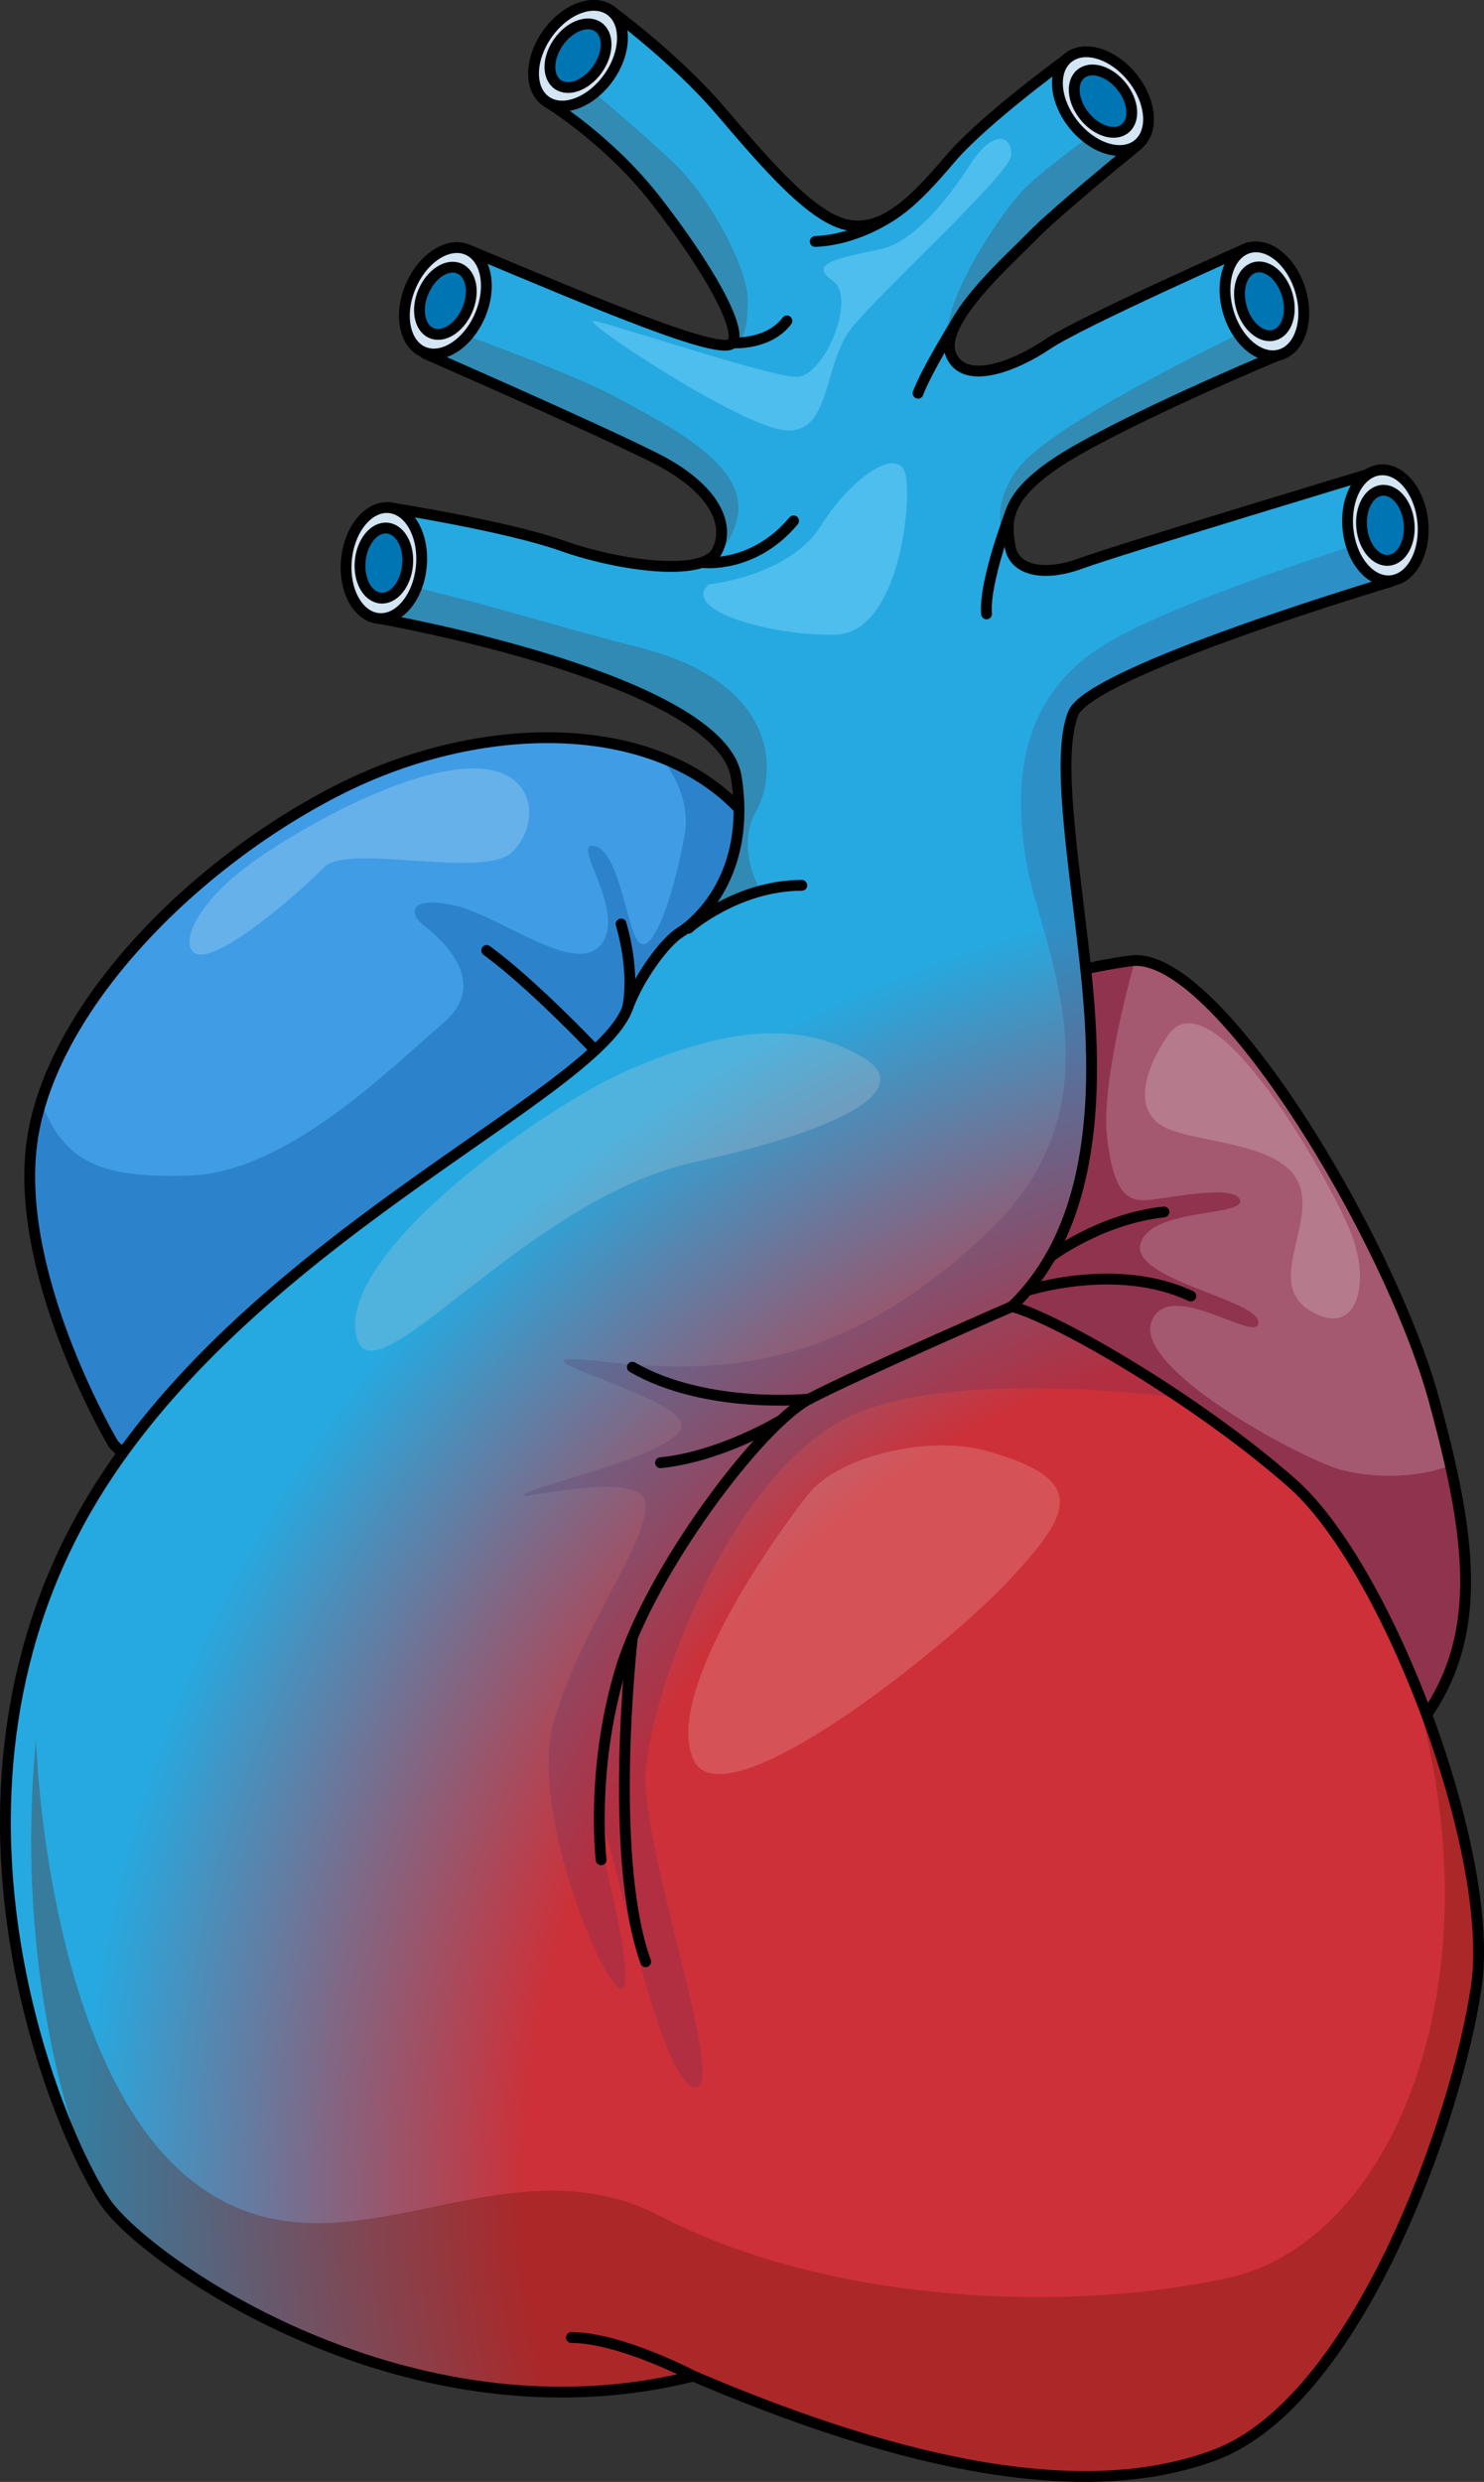 <?xml version="1.0" encoding="utf-8"?>
<!-- Generator: Adobe Illustrator 22.0.0, SVG Export Plug-In . SVG Version: 6.00 Build 0)  -->
<svg version="1.1" id="Layer_1" xmlns="http://www.w3.org/2000/svg" xmlns:xlink="http://www.w3.org/1999/xlink" x="0px" y="0px"
	 width="137.334px" height="229.559px" viewBox="0 0 137.334 229.559" enable-background="new 0 0 137.334 229.559"
	 xml:space="preserve">
<rect x="0" y="0" width="137.334" height="229.559" fill="#333333" stroke="none"/>
<g>
	<path fill="#A45970" d="M132.724,129.553c-4.103-15.044-20.173-41.714-28.037-40.688c-6.925,0.903-20.471,4.986-23.61,5.949
		c-9.949,21.312-22.699,41.093-36.037,60.533c34.297,13.838,74.543,14.831,82.213,8.398
		C137.853,154.855,136.827,144.598,132.724,129.553z"/>
	<path fill="#409DE5" d="M80.411,95.02c0,0-3.077-8.206-10.555-18.464c-7.477-10.258-24.663-10.599-38.682-3.419
		S4.163,93.994,2.878,106.303c-1.285,12.309,7.624,27.276,7.624,27.276c9.215,9.332,21.444,16.484,34.538,21.768
		c13.337-19.44,26.087-39.221,36.037-60.533C80.651,94.945,80.411,95.02,80.411,95.02z"/>
	<path fill="#8F334F" d="M134.229,135.546c-3.369,1.323-7.762,1.104-10.271,0.36c-3.823-1.133-18.886-9.262-17.418-13.595
		s9.913,2.124,9.913,0s-11.895-3.965-10.904-7.294c0.991-3.329,9.63-2.477,9.205-4.005c-0.425-1.528-6.656-0.171-8.355-0.03
		c-1.699,0.142-3.257,0-3.935-5.664c-0.57-4.762,1.798-13.723,2.567-16.46c-0.114,0.004-0.232-0.007-0.343,0.007
		c-5.482,0.715-15.112,3.422-20.446,4.998l-11.93,20.306l9.16,15.779l23.652,34.989l11.831,2.042
		c4.896-0.622,8.498-1.722,10.299-3.233C136.382,156.089,136.885,147.415,134.229,135.546z"/>
	<path fill="#2C83CC" d="M57.784,124.856l19.437-32.5l0.86-2.435c-1.697-3.354-4.374-8.082-8.225-13.365
		c-2.168-2.974-5.155-5.109-8.641-6.474c1.371,1.792,2.65,4.319,2.132,7.17c-1.012,5.565-2.763,10.587-4.031,10.047
		c-1.268-0.54-1.821-8.44-4.25-9.033s2.934,5.909,0.607,9.033s-9.431-2.661-13.678-3.571s-4.045,0.835-2.932,1.733
		s6.678,5.148,1.922,9.195c-4.756,4.047-14.368,13.761-23.373,14.064c-7.761,0.262-11.627-0.917-13.804-6.814
		c-0.459,1.476-0.779,2.946-0.93,4.397c-1.285,12.309,7.624,27.276,7.624,27.276c4.618,4.677,9.995,8.804,15.855,12.426
		L57.784,124.856z"/>
	<path fill="none" stroke="#000000" stroke-linecap="round" stroke-linejoin="round" stroke-miterlimit="10" d="M10.502,133.58
		c0,0-8.908-14.967-7.624-27.277s14.278-25.986,28.296-33.166c14.019-7.18,31.204-6.838,38.682,3.419S80.411,95.02,80.411,95.02
		s16.412-5.129,24.276-6.155c7.864-1.026,23.934,25.644,28.037,40.688c4.103,15.044,5.129,25.302-5.471,34.192
		S43.852,167.353,10.502,133.58z"/>
	<radialGradient id="SVGID_1_" cx="128.488" cy="202.335" r="135.781" gradientUnits="userSpaceOnUse">
		<stop  offset="0.587" style="stop-color:#CD3038"/>
		<stop  offset="0.892" style="stop-color:#26A9E0"/>
	</radialGradient>
	<path fill="url(#SVGID_1_)" d="M56.5,0.975l-5.816,8.49c0,0,5.58,3.382,9.973,9.012c4.802,6.154,8.032,11.871,7.126,13.231
		c-0.907,1.36-12.749-3.704-24.497-8.611c-1.679,3.536-3.915,9.616-3.915,9.616s15.357,6.702,21.159,9.603s7.072,6.347,5.803,8.704
		c-1.269,2.357-8.982,1.339-14.304-0.539s-16.025-3.527-16.025-3.527L35.028,57.19c0,0,31.643,5.525,33.106,14.682
		s-3.764,13.481-5.185,14.369c-1.421,0.888-3.291,4.356-4.876,7.004c-5.224,8.724-37.259,22.385-50.032,46.249
		c-15.109,28.229-2.131,58.787,1.776,64.293c3.907,5.506,28.062,22.556,54.347,15.984c17.05,7.282,35.166,12.255,48.309,7.282
		s22.378-31.081,24.154-43.336c1.776-12.255-8.17-38.718-17.05-46.533s-21.845-15.274-25.93-16.34
		c8.525-8.17,7.815-22.378,6.749-31.969c-1.066-9.591-2.664-19.004-1.066-22.911c1.598-3.907,29.385-12.177,29.385-12.177
		l-1.004-10.248c0,0-24.296,7.329-27.671,8.572c-3.375,1.243-6.216,0.71-6.571-1.598s-0.802-4.88,6.216-8.88
		c7.019-4,18.913-8.91,18.913-8.91l-3.11-9.806c0,0-15.513,6.875-18.526,8.911c-3.013,2.036-7.736,3.909-8.957,0.977
		c-1.221-2.931,5.087-8.492,7.472-10.93s9.776-8.439,9.776-8.439l-6.389-8.074c0,0-7.751,5.602-10.928,9.335
		c-3.178,3.734-6.037,6.707-9.376,6.137c-3.339-0.57-7.573-5.549-11.857-10.559C62.416,5.265,56.5,0.975,56.5,0.975z"/>
	<g opacity="0.2">
		<path fill="#5E1300" d="M60.657,18.476c4.802,6.154,8.032,11.871,7.126,13.231c-0.019,0.028-0.049,0.049-0.077,0.072
			c1.448-0.099,1.457-2.349,1.486-3.961c0.052-2.885-3.258-9.029-6.224-12.124c-1.847-1.927-6.825-6.169-10.32-9.098l-1.964,2.866
			C50.684,9.464,56.265,12.846,60.657,18.476z"/>
		<polygon fill="#5E1300" points="65.606,31.717 65.598,31.715 65.599,31.716 		"/>
	</g>
	<path opacity="0.2" fill="#5E1300" d="M88.503,33.576l0.007-0.007c-0.201-0.208-0.377-0.454-0.507-0.764
		c-1.221-2.931,5.087-8.492,7.472-10.93c2.385-2.438,9.776-8.439,9.776-8.439l-2.019-2.551c-3.497,2.489-7.363,5.371-8.67,6.83
		c-2.579,2.88-5.846,8.253-6.663,11.563C87.083,32.589,88.503,33.576,88.503,33.576z"/>
	<path opacity="0.2" fill="#5E1300" d="M39.37,32.712c0,0,15.357,6.702,21.159,9.603s7.072,6.347,5.803,8.704
		c-0.479,0.889-1.874,1.297-3.711,1.361l0.001,0.001c0,0,4.157,0.784,5.542-4.204c1.385-4.988-5.979-8.638-11.328-11.533
		c-3.075-1.664-10.597-4.512-16.44-6.634C39.787,31.579,39.37,32.712,39.37,32.712z"/>
	<g opacity="0.2">
		<path fill="#5E1300" d="M94.031,43.567c-2.365,3.407-1.417,6.027-0.416,7.484c-0.063-0.168-0.116-0.344-0.146-0.537
			c-0.355-2.309-0.802-4.88,6.216-8.88c7.019-4,18.913-8.91,18.913-8.91l-1.028-3.242C109.809,33.178,96.619,39.838,94.031,43.567z"
			/>
		<polygon fill="#5E1300" points="94.769,52.335 94.772,52.338 94.773,52.338 		"/>
	</g>
	<path opacity="0.2" fill="#5E1300" d="M70.417,82.446c0,0-2.412-3.947-0.467-7.363c1.945-3.416,2.364-11.869-10.812-15.204
		c-8.183-2.071-14.986-4.343-23.77-6.258l-0.34,3.568c0,0,31.643,5.525,33.106,14.682c1.463,9.157-3.764,13.481-5.185,14.369
		c-1.421,0.888-3.191,1.593-4.601,2.339l0,0L70.417,82.446z"/>
	<path opacity="0.3" fill="#5E1300" d="M112.472,227.054c13.143-4.973,22.378-31.081,24.154-43.336
		c1.037-7.155-1.925-19.15-6.334-29.452c9.065,27.899-1.073,52.988-16.572,56.408c-15.5,3.421-37.5,2.182-52.593-5.687
		c-15.093-7.869-29.907,7.369-43.407-3.319C4.222,190.981,3.332,160.947,3.332,160.941c-2.065,21.293,3.528,38.681,6.484,42.847
		c3.907,5.506,28.062,22.556,54.347,15.984C81.214,227.054,99.329,232.027,112.472,227.054z"/>
	<path opacity="0.2" fill="#483167" d="M93.646,120.846c8.525-8.17,7.815-22.378,6.749-31.969
		c-1.066-9.591-2.664-19.004-1.066-22.911c1.598-3.907,29.385-12.177,29.385-12.177l-0.42-4.284
		c-2.752,0.847-20.444,6.376-26.673,10.496c-6.762,4.473-8.01,11.651-6.658,19.661s9.362,22.202-3.745,34.507
		c-13.108,12.305-24.207,13.033-35.25,11.785c-11.043-1.248,5.29,2.667,6.954,5.391c1.664,2.723-12.171,5.632-14.252,6.778
		c-2.081,1.146,11.136-2.703,11.081,1.146c-0.054,3.849-5.88,11.131-8.481,19.869s5.741,27.463,6.512,24.551
		s-3.131-15.189-2.325-15.5c0.806-0.312,5.263,23.823,8.704,24.863c3.441,1.04-4.668-21.43-4.41-28.816
		c0.258-7.386,8.164-29.44,20.231-33.809c8.172-2.959,21.442-2.053,29.161-1.16C102.605,124.883,96.279,121.533,93.646,120.846z"/>
	<path fill="none" stroke="#000000" stroke-linecap="round" stroke-linejoin="round" stroke-miterlimit="10" d="M56.5,0.975
		l-5.816,8.49c0,0,5.58,3.382,9.973,9.012c4.802,6.154,8.032,11.871,7.126,13.231c-0.907,1.36-12.749-3.704-24.497-8.611
		c-1.679,3.536-3.915,9.616-3.915,9.616s15.357,6.702,21.159,9.603s7.072,6.347,5.803,8.704c-1.269,2.357-8.982,1.339-14.304-0.539
		s-16.025-3.527-16.025-3.527L35.028,57.19c0,0,31.643,5.525,33.106,14.682s-3.764,13.481-5.185,14.369
		c-1.421,0.888-3.814,4.106-4.876,7.004c-3.021,8.242-35.825,21.666-50.032,46.249c-16.021,27.722-2.131,58.787,1.776,64.293
		c3.907,5.506,28.062,22.556,54.347,15.984c17.05,7.282,35.166,12.255,48.309,7.282s22.378-31.081,24.154-43.336
		c1.776-12.255-8.17-38.718-17.05-46.533s-21.845-15.274-25.93-16.34c8.525-8.17,7.815-22.378,6.749-31.969
		c-1.066-9.591-2.664-19.004-1.066-22.911c1.598-3.907,29.385-12.177,29.385-12.177l-1.004-10.248c0,0-24.296,7.329-27.671,8.572
		c-3.375,1.243-6.216,0.71-6.571-1.598s-0.802-4.88,6.216-8.88c7.019-4,18.913-8.91,18.913-8.91l-3.11-9.806
		c0,0-15.513,6.875-18.526,8.911c-3.013,2.036-7.736,3.909-8.957,0.977c-1.221-2.931,5.087-8.492,7.472-10.93
		s9.776-8.439,9.776-8.439l-6.389-8.074c0,0-7.751,5.602-10.928,9.335c-3.178,3.734-6.037,6.707-9.376,6.137
		c-3.339-0.57-7.573-5.549-11.857-10.559C62.416,5.265,56.5,0.975,56.5,0.975z"/>
	<path fill="none" stroke="#000000" stroke-linecap="round" stroke-linejoin="round" stroke-miterlimit="10" d="M64.163,219.772
		c0,0-6.767-3.566-11.284-3.566"/>
	<path fill="none" stroke="#000000" stroke-linecap="round" stroke-linejoin="round" stroke-miterlimit="10" d="M93.646,120.846
		c0,0-14.254,6.202-18.771,8.558c-4.517,2.357-14.729,15.907-17.478,25.137s-1.767,17.478-1.767,17.478"/>
	<path fill="none" stroke="#000000" stroke-linecap="round" stroke-linejoin="round" stroke-miterlimit="10" d="M58.522,151.457
		c0,0-2.303,20.169,1.232,29.989"/>
	<path fill="none" stroke="#000000" stroke-linecap="round" stroke-linejoin="round" stroke-miterlimit="10" d="M74.875,129.404
		c0,0-9.533,0.982-16.353-2.946"/>
	<path fill="none" stroke="#000000" stroke-linecap="round" stroke-linejoin="round" stroke-miterlimit="10" d="M72.311,131.345
		c0,0-5.488,3.362-11.183,3.951"/>
	<path fill="none" stroke="#000000" stroke-linecap="round" stroke-linejoin="round" stroke-miterlimit="10" d="M63.701,85.86
		c0,0,4.502-3.972,10.5-3.972"/>
	<path fill="none" stroke="#000000" stroke-linecap="round" stroke-linejoin="round" stroke-miterlimit="10" d="M73.442,48.177
		c-3.73,4.458-8.417,3.851-8.417,3.851"/>
	<path fill="none" stroke="#000000" stroke-linecap="round" stroke-linejoin="round" stroke-miterlimit="10" d="M83.055,19.559
		c0,0-3.335,2.596-7.611,2.778"/>
	<path fill="none" stroke="#000000" stroke-linecap="round" stroke-linejoin="round" stroke-miterlimit="10" d="M67.783,31.707
		c0,0,3.315,0.25,5.039-2.025"/>
	<path fill="none" stroke="#000000" stroke-linecap="round" stroke-linejoin="round" stroke-miterlimit="10" d="M88.705,29.482
		c0,0-2.92,4.682-3.747,6.888"/>
	<path fill="none" stroke="#000000" stroke-linecap="round" stroke-linejoin="round" stroke-miterlimit="10" d="M93.542,47.352
		c0,0-2.516,6.533-2.241,9.429"/>
	<path fill="none" stroke="#000000" stroke-linecap="round" stroke-linejoin="round" stroke-miterlimit="10" d="M54.749,96.794
		c0,0-5.562-5.853-9.709-8.884"/>
	<path fill="none" stroke="#000000" stroke-linecap="round" stroke-linejoin="round" stroke-miterlimit="10" d="M58.072,93.246
		c0,0,0.777-3.009-0.594-7.785"/>
	<path fill="none" stroke="#000000" stroke-linecap="round" stroke-linejoin="round" stroke-miterlimit="10" d="M97.213,116.239
		c0,0,4.599-3.503,10.5-4.141"/>
	<path fill="none" stroke="#000000" stroke-linecap="round" stroke-linejoin="round" stroke-miterlimit="10" d="M95.022,119.38
		c0,0,8.322-2.72,15.181,0.496"/>
	
		<ellipse transform="matrix(0.578 -0.816 0.816 0.578 18.358 45.827)" fill="#D4E5F4" stroke="#000000" stroke-linecap="round" stroke-linejoin="round" stroke-miterlimit="10" cx="53.5" cy="5.159" rx="5.149" ry="3.48"/>
	
		<ellipse transform="matrix(0.578 -0.816 0.816 0.578 18.358 45.827)" fill="#0075B4" stroke="#000000" stroke-linecap="round" stroke-linejoin="round" stroke-miterlimit="10" cx="53.5" cy="5.159" rx="3.253" ry="2.199"/>
	
		<ellipse transform="matrix(0.398 -0.917 0.917 0.398 -0.705 54.563)" fill="#D4E5F4" stroke="#000000" stroke-linecap="round" stroke-linejoin="round" stroke-miterlimit="10" cx="41.235" cy="27.819" rx="5.149" ry="3.48"/>
	
		<ellipse transform="matrix(0.398 -0.917 0.917 0.398 -0.705 54.563)" fill="#0075B4" stroke="#000000" stroke-linecap="round" stroke-linejoin="round" stroke-miterlimit="10" cx="41.235" cy="27.819" rx="3.253" ry="2.199"/>
	
		<ellipse transform="matrix(0.098 -0.995 0.995 0.098 -19.762 82.332)" fill="#D4E5F4" stroke="#000000" stroke-linecap="round" stroke-linejoin="round" stroke-miterlimit="10" cx="35.531" cy="52.066" rx="5.149" ry="3.48"/>
	
		<ellipse transform="matrix(0.098 -0.995 0.995 0.098 -19.762 82.332)" fill="#0075B4" stroke="#000000" stroke-linecap="round" stroke-linejoin="round" stroke-miterlimit="10" cx="35.531" cy="52.066" rx="3.253" ry="2.199"/>
	
		<ellipse transform="matrix(0.779 -0.627 0.627 0.779 16.669 66.063)" fill="#D4E5F4" stroke="#000000" stroke-linecap="round" stroke-linejoin="round" stroke-miterlimit="10" cx="102.089" cy="9.375" rx="3.48" ry="5.149"/>
	
		<ellipse transform="matrix(0.779 -0.627 0.627 0.779 16.669 66.063)" fill="#0075B4" stroke="#000000" stroke-linecap="round" stroke-linejoin="round" stroke-miterlimit="10" cx="102.089" cy="9.375" rx="2.199" ry="3.253"/>
	
		<ellipse transform="matrix(0.959 -0.285 0.285 0.959 -3.087 34.492)" fill="#D4E5F4" stroke="#000000" stroke-linecap="round" stroke-linejoin="round" stroke-miterlimit="10" cx="116.954" cy="27.853" rx="3.48" ry="5.149"/>
	
		<ellipse transform="matrix(0.959 -0.285 0.285 0.959 -3.087 34.492)" fill="#0075B4" stroke="#000000" stroke-linecap="round" stroke-linejoin="round" stroke-miterlimit="10" cx="116.954" cy="27.853" rx="2.199" ry="3.253"/>
	
		<ellipse transform="matrix(0.995 -0.098 0.098 0.995 -4.134 12.733)" fill="#D4E5F4" stroke="#000000" stroke-linecap="round" stroke-linejoin="round" stroke-miterlimit="10" cx="128.213" cy="48.664" rx="3.48" ry="5.149"/>
	
		<ellipse transform="matrix(0.995 -0.098 0.098 0.995 -4.134 12.733)" fill="#0075B4" stroke="#000000" stroke-linecap="round" stroke-linejoin="round" stroke-miterlimit="10" cx="128.213" cy="48.664" rx="2.199" ry="3.253"/>
	<path opacity="0.2" fill="#F7DCD6" d="M91.28,134.193c-5.385-1.501-13.623,0.502-16.405,3.93
		c-2.782,3.428-13.512,18.368-10.711,24.611c2.8,6.243,23.847-10.713,29.378-16.729C99.073,139.99,100.879,136.869,91.28,134.193z"
		/>
	<path opacity="0.2" fill="#F7DCD6" d="M79.857,97.803c-6.617-3.945-14.143-2.095-21.73,1.186s-26.176,16.369-25.228,24.146
		c0.948,7.777,15.299-12.093,31.265-15.625S84.136,100.354,79.857,97.803z"/>
	<path fill="#4DBEED" d="M65.598,54.05c0,0,7.445-0.765,10.342-5.386s7.373-7.605,7.9-4.621c0.527,2.984-0.79,14.483-6.496,14.659
		S62.87,56.464,65.598,54.05z"/>
	<path fill="#4DBEED" d="M89.968,14.915c0,0-4.327,7.212-8.341,8.091c-4.014,0.878-6.899,1.317-4.578,2.948
		c2.321,1.631-0.815,8.843-3.261,8.906s-17.624-5.085-18.878-5.177c-1.254-0.091,13.811,9.943,17.913,10.131
		c4.101,0.188,3.349-6.146,5.983-9.47c2.634-3.324,14.485-14.111,14.737-15.867S92.183,11.758,89.968,14.915z"/>
	<path opacity="0.2" fill="#FFFFFF" d="M17.572,87.456c0.67,3.497,10.263-5.013,12.437-7.253s14.731,1.141,17.387-1.395
		s2.415-8.169-4.347-7.707c-6.762,0.462-16.542,6.27-20.285,9.101C19.02,83.034,17.283,85.953,17.572,87.456z"/>
	<path opacity="0.2" fill="#FFFFFF" d="M108.027,95.838c-2.505,3.758-3.166,7.489,0.463,8.733
		c3.628,1.244,10.574,1.348,11.818,5.183c1.244,3.836-3.214,9.089,1.037,11.542s5.494-2.504,3.732-7.126
		C123.314,109.546,112.174,89.617,108.027,95.838z"/>
</g>
</svg>
